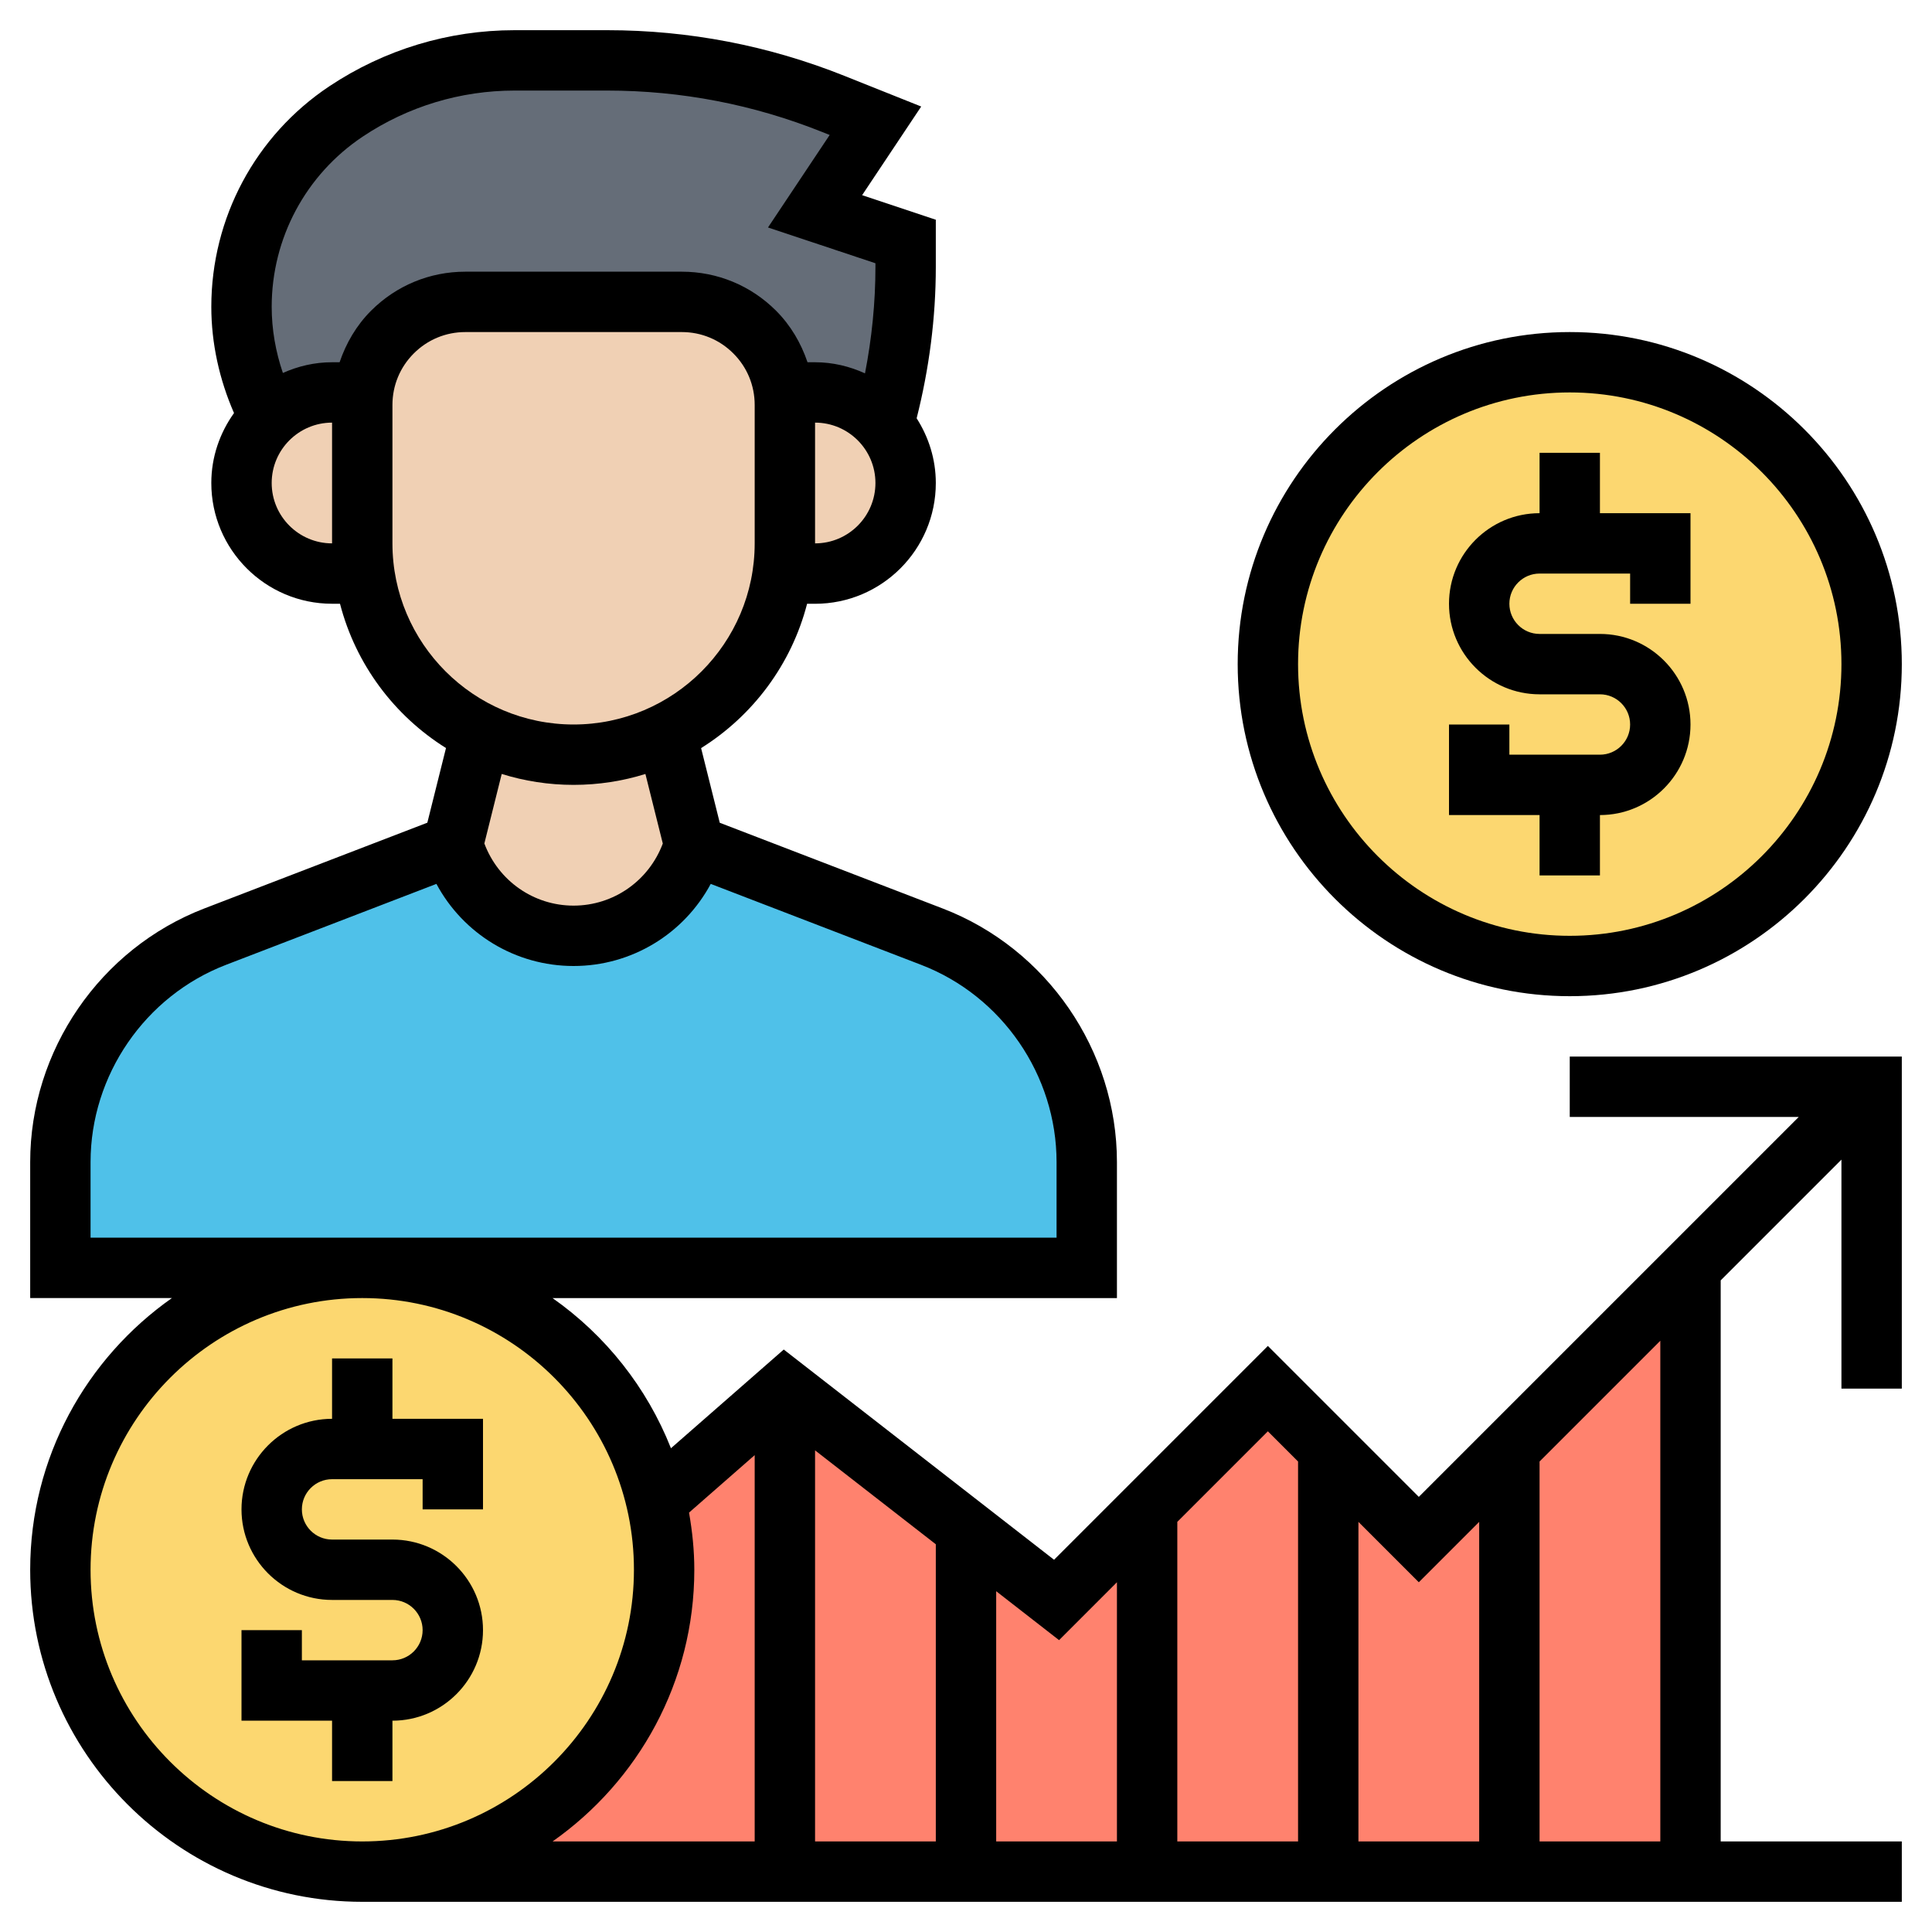 <svg xmlns="http://www.w3.org/2000/svg" id="Layer_5" height="512" viewBox="0 0 64 64" width="512"><g><g><g><path d="m36 38.49v3.51h-24-10v-3.51c0-3.31 2.04-6.27 5.13-7.46l7.87-3.03.05.15c.57 1.7 2.16 2.85 3.95 2.85.9 0 1.74-.29 2.43-.79s1.23-1.21 1.52-2.06l.05-.15 7.87 3.03c3.09 1.19 5.13 4.15 5.13 7.46z" fill="#4fc1e9"></path></g><g><path d="m30 8v.84c0 1.76-.24 3.52-.71 5.22-.55-.65-1.37-1.06-2.29-1.06h-1.03c-.09-.75-.43-1.46-.97-2-.64-.64-1.51-1-2.41-1h-7.18c-.9 0-1.77.36-2.41 1-.54.54-.88 1.25-.97 2h-1.03c-.81 0-1.54.32-2.08.84l-.1-.2c-.54-1.08-.82-2.27-.82-3.48 0-1.3.32-2.56.92-3.67s1.46-2.08 2.54-2.8c1.66-1.1 3.6-1.69 5.59-1.69h3.06c2.57 0 5.12.49 7.5 1.44l1.39.56-2 3z" fill="#656d78"></path></g><g><path d="m27 13c.92 0 1.74.41 2.29 1.06.44.52.71 1.2.71 1.94 0 .83-.34 1.58-.88 2.12s-1.29.88-2.12.88h-1.07-.01c.06-.33.08-.66.08-1v-4.59c0-.14-.01-.27-.03-.41z" fill="#f0d0b4"></path></g><g><path d="m12 18c0 .34.02.67.08 1h-.01-1.07c-.83 0-1.58-.34-2.12-.88s-.88-1.29-.88-2.12c0-.85.35-1.62.92-2.16.54-.52 1.27-.84 2.08-.84h1.03c-.02.14-.03.27-.03.41z" fill="#f0d0b4"></path></g><g><path d="m25.97 13c.02.14.03.27.03.41v4.59c0 .34-.02.67-.08 1-.32 2.34-1.81 4.3-3.85 5.29-.92.46-1.96.71-3.07.71s-2.15-.25-3.07-.71c-.7-.34-1.33-.79-1.88-1.34-1.05-1.05-1.76-2.41-1.97-3.95-.06-.33-.08-.66-.08-1v-4.59c0-.14.01-.27.03-.41.09-.75.43-1.46.97-2 .64-.64 1.51-1 2.41-1h7.18c.9 0 1.77.36 2.41 1 .54.54.88 1.25.97 2z" fill="#f0d0b4"></path></g><g><path d="m22.07 24.29.93 3.71-.05.15c-.29.85-.83 1.56-1.52 2.06s-1.53.79-2.43.79c-1.79 0-3.38-1.15-3.95-2.85l-.05-.15.93-3.71c.92.46 1.96.71 3.07.71s2.15-.25 3.07-.71z" fill="#f0d0b4"></path></g><g><path d="m50 48-3 3-3-3-2-2-4 4-3 3-3-2.33-6-4.67-4.26 3.73c.17.73.26 1.49.26 2.27 0 5.52-4.48 10-10 10h44v-20z" fill="#ff826e"></path></g><g><path d="m21.74 49.73c.17.73.26 1.49.26 2.27 0 5.52-4.48 10-10 10s-10-4.48-10-10 4.48-10 10-10c4.74 0 8.71 3.3 9.74 7.73z" fill="#fcd770"></path></g><g><circle cx="52" cy="22" fill="#fcd770" r="10"></circle></g></g><g><path d="m13 45h-2v2c-1.654 0-3 1.346-3 3s1.346 3 3 3h2c.552 0 1 .449 1 1s-.448 1-1 1h-3v-1h-2v3h3v2h2v-2c1.654 0 3-1.346 3-3s-1.346-3-3-3h-2c-.552 0-1-.449-1-1s.448-1 1-1h3v1h2v-3h-3z"></path><path d="m51 29h2v-2c1.654 0 3-1.346 3-3s-1.346-3-3-3h-2c-.552 0-1-.449-1-1s.448-1 1-1h3v1h2v-3h-3v-2h-2v2c-1.654 0-3 1.346-3 3s1.346 3 3 3h2c.552 0 1 .449 1 1s-.448 1-1 1h-3v-1h-2v3h3z"></path><path d="m52 33c6.065 0 11-4.935 11-11s-4.935-11-11-11-11 4.935-11 11 4.935 11 11 11zm0-20c4.963 0 9 4.038 9 9s-4.037 9-9 9-9-4.038-9-9 4.037-9 9-9z"></path><path d="m52 37h7.586l-12.586 12.586-5-5-7.083 7.083-8.954-6.964-3.737 3.27c-.797-2.018-2.171-3.743-3.922-4.974h18.696v-4.505c0-3.697-2.318-7.073-5.769-8.4l-7.388-2.841-.618-2.473c1.715-1.073 2.992-2.773 3.511-4.781h.264c2.206 0 4-1.794 4-4 0-.79-.238-1.523-.635-2.145.415-1.641.635-3.325.635-5.018v-1.559l-2.441-.814 1.957-2.936-2.536-1.013c-2.513-1.006-5.16-1.516-7.868-1.516h-3.064c-2.191 0-4.313.643-6.139 1.858-2.448 1.632-3.909 4.363-3.909 7.306 0 1.209.268 2.413.752 3.519-.469.655-.752 1.452-.752 2.317 0 2.206 1.794 4 4 4h.263c.52 2.007 1.796 3.708 3.511 4.78l-.618 2.473-7.388 2.841c-3.45 1.327-5.768 4.703-5.768 8.401v4.505h4.695c-2.834 1.992-4.695 5.28-4.695 9 0 6.065 4.935 11 11 11h51v-2h-6v-18.586l4-4v7.586h2v-11h-11zm-3 13.414v10.586h-4v-10.586l2 2zm-6-2v12.586h-4v-10.586l3-3zm-7.917 5.918 1.917-1.918v8.586h-4v-8.289zm-8.083-6.287 4 3.111v9.844h-4zm0-30.045v-4c1.103 0 2 .897 2 2s-.897 2-2 2zm-16 0c-1.103 0-2-.897-2-2s.897-2 2-2zm.25-6h-.25c-.581 0-1.13.131-1.629.355-.241-.705-.371-1.448-.371-2.191 0-2.272 1.129-4.381 3.019-5.641 1.495-.997 3.234-1.523 5.029-1.523h3.064c2.452 0 4.85.462 7.126 1.373l.246.098-2.043 3.064 3.559 1.186v.117c0 1.186-.12 2.368-.346 3.53-.506-.231-1.063-.368-1.654-.368h-.25c-.215-.634-.556-1.221-1.043-1.708-.834-.833-1.942-1.292-3.121-1.292h-7.172c-1.179 0-2.287.459-3.121 1.292-.487.487-.828 1.074-1.043 1.708zm1.75 6v-4.585c0-.645.251-1.251.707-1.707.456-.457 1.063-.708 1.707-.708h7.172c.645 0 1.251.251 1.707.708.456.455.707 1.061.707 1.706v4.586c0 3.308-2.691 6-5.999 6-3.309 0-6.001-2.692-6.001-6zm6.001 8c.828 0 1.627-.127 2.379-.361l.576 2.304c-.462 1.233-1.631 2.057-2.956 2.057-1.324 0-2.493-.824-2.955-2.059l.575-2.303c.753.235 1.552.362 2.381.362zm-16.001 15v-2.505c0-2.875 1.803-5.501 4.487-6.534l6.97-2.681c.887 1.655 2.617 2.72 4.543 2.72 1.927 0 3.657-1.066 4.544-2.72l6.969 2.681c2.684 1.032 4.487 3.658 4.487 6.534v2.505zm0 11c0-4.962 4.037-9 9-9s9 4.038 9 9-4.037 9-9 9-9-4.038-9-9zm20 0c0-.647-.067-1.277-.175-1.893l2.175-1.904v12.797h-6.695c2.834-1.992 4.695-5.28 4.695-9zm32 9h-4v-12.586l4-4z"></path></g></g></svg>